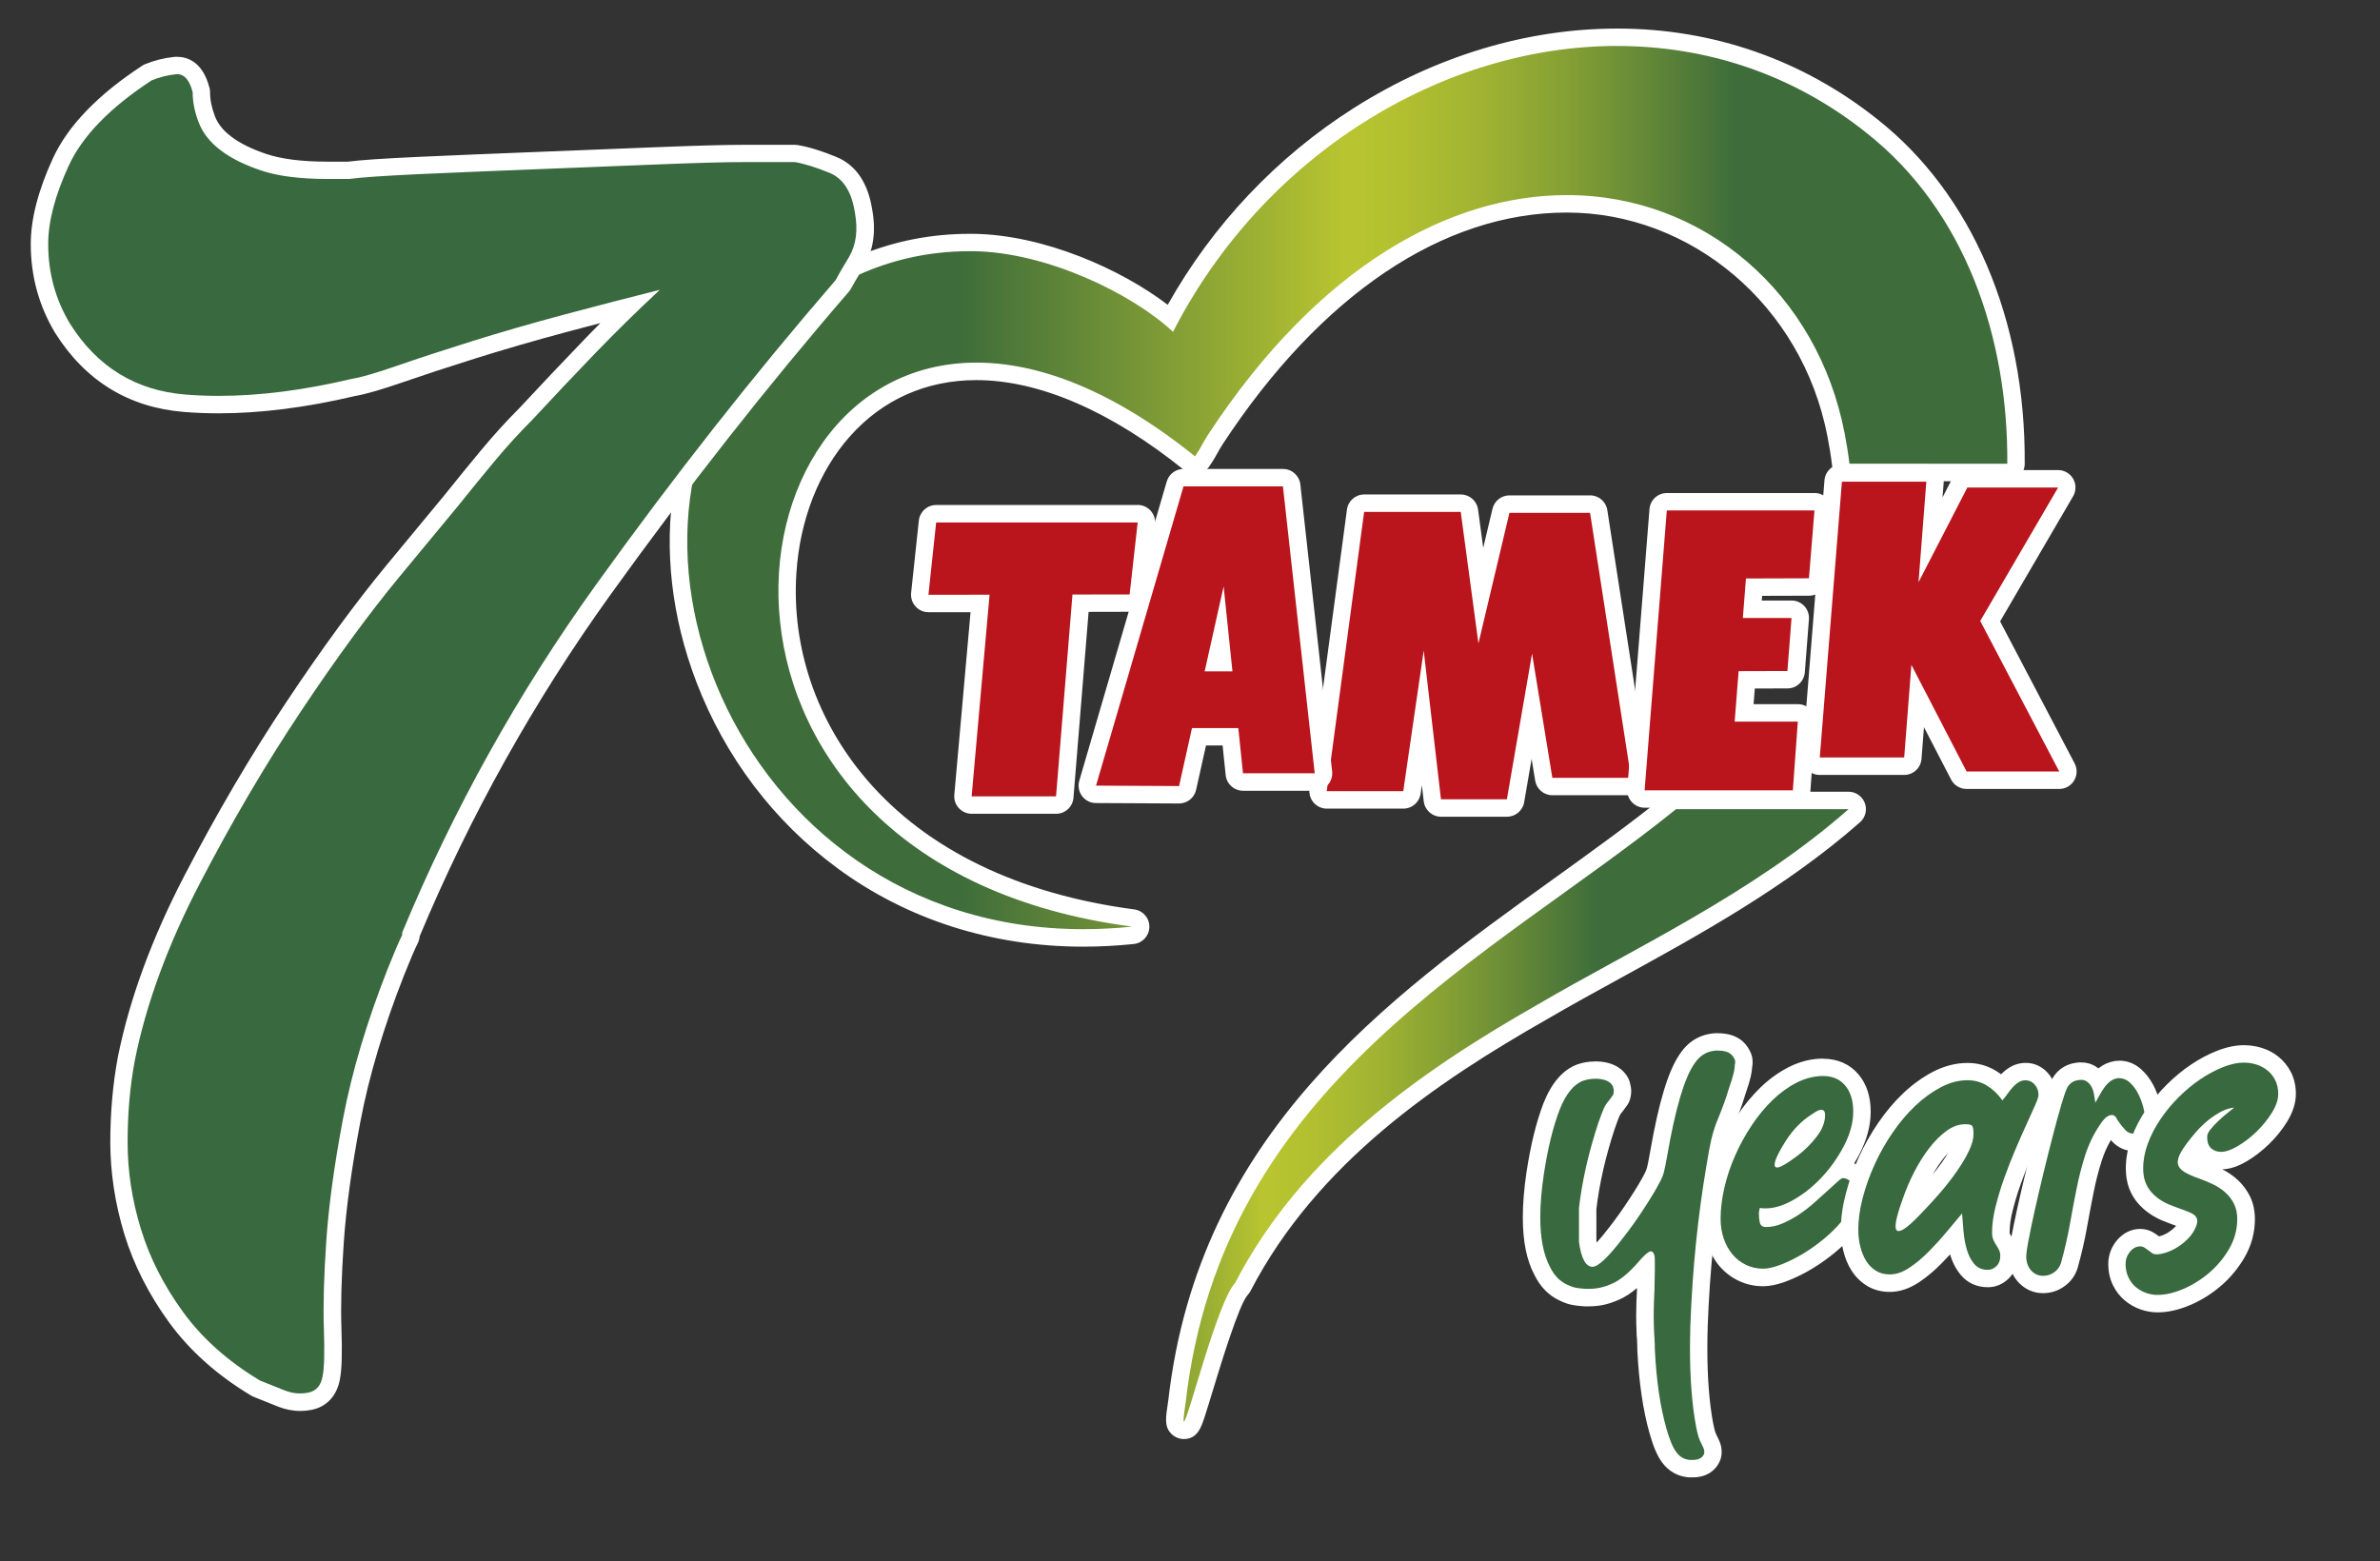 <svg xmlns="http://www.w3.org/2000/svg" fill="none" viewBox="0 0 503 330">
  <rect x="0" y="0" width="503" height="330" fill="#333333" stroke="none"/>
  <path fill="url(#b)" d="M228.92 198.27c-43.49 0-69.84-28.24-79.98-54.67-10.89-28.36-5.44-57.92 13.87-75.32 12.53-11.28 26.68-17.01 42.08-17.01h.96c14.68.22 32 8.03 41.52 15.96 19.43-36.13 56.25-59.35 94.44-59.35 19.83 0 38.44 6.49 53.82 18.78 19.57 15.41 30.67 41.44 30.45 71.4 0 1.01-.83 1.83-1.84 1.83h-33.36c-.93 0-1.72-.7-1.83-1.62-.25-2.06-.58-4.18-1-6.31-5.53-28.77-28.93-48.86-56.91-48.86-15.53 0-45.83 6.47-74.26 49.79-.51.79-.77 1.25-1.06 1.78-.36.67-.78 1.42-1.72 2.84-.29.43-.74.72-1.25.8-.09.01-.19.02-.28.02-.42 0-.83-.14-1.16-.41-15.77-12.7-31.34-19.41-45.04-19.41-21.85 0-38.24 17.48-39.88 42.5-1.06 16.24 4.39 32.23 15.35 45.02 12.92 15.08 32.86 24.77 57.64 28.02.93.12 1.62.92 1.6 1.85-.01.93-.72 1.71-1.65 1.81-3.53.37-7.06.55-10.5.55l-.01.01Z"/>
  <path fill="#fff" d="M341.8 9.72c18.52 0 36.88 5.76 52.67 18.37 20.81 16.39 29.96 43.15 29.76 69.94h-33.36c-.25-2.1-.59-4.24-1.02-6.44-5.68-29.54-29.65-50.35-58.72-50.35-24.28 0-52.12 14.53-75.8 50.62-1.23 1.87-1.13 2.14-2.77 4.61-17.45-14.06-33.1-19.82-46.2-19.82-56.25 0-65.38 106.34 32.88 119.22-3.52.37-6.95.54-10.31.54-75.16 0-107.08-88.77-64.88-126.78 9.63-8.68 23.06-16.53 40.84-16.53h.93c15.36.23 33.42 8.92 42.09 17.05 19.15-37.39 56.85-60.44 93.9-60.44m-.01-3.67c-19.1 0-38.34 5.8-55.64 16.77-16.31 10.34-29.84 24.67-39.37 41.62-9.91-7.57-26.2-14.77-40.93-15h-.98c-15.86 0-30.43 5.88-43.31 17.48-10.16 9.15-16.76 21.53-19.09 35.81-2.19 13.42-.55 27.78 4.73 41.54 6.06 15.79 16.33 29.35 29.7 39.21 14.75 10.89 32.74 16.64 52.01 16.64 3.5 0 7.1-.19 10.69-.56 1.86-.19 3.28-1.75 3.3-3.62.03-1.87-1.35-3.46-3.21-3.7-24.33-3.19-43.86-12.66-56.48-27.39-10.65-12.42-15.94-27.95-14.91-43.71.73-11.24 4.75-21.5 11.31-28.88 6.91-7.79 16.16-11.9 26.73-11.9 13.28 0 28.45 6.57 43.89 19 .66.53 1.48.82 2.31.82.19 0 .37-.01.56-.04 1.02-.16 1.93-.74 2.51-1.6.99-1.49 1.42-2.28 1.81-2.98.28-.52.51-.93.98-1.66 20.72-31.57 46.54-48.96 72.72-48.96s49.74 19.48 55.1 47.37c.41 2.09.74 4.17.98 6.19.22 1.85 1.79 3.24 3.66 3.24h33.36c2.02 0 3.67-1.63 3.68-3.66.22-30.53-11.14-57.09-31.16-72.87-15.69-12.53-34.69-19.16-54.95-19.16Z"/>
  <path fill="url(#c)" d="M250.22 302.34c-.54 0-1.08-.25-1.42-.66-.65-.76-.65-1.43-.03-5.54 6.32-55.41 45.74-83.77 80.53-108.79 8.41-6.05 16.35-11.76 23.77-17.75.33-.26.74-.41 1.16-.41h36.46c.77 0 1.45.47 1.72 1.19s.07 1.53-.5 2.03c-15.38 13.56-33.97 23.76-50.37 32.76-5.51 3.02-10.72 5.88-15.61 8.75-23.25 13.26-48.93 30.52-63.27 58.14-.08.15-.18.29-.3.42-2.1 2.22-5.82 14.47-7.82 21.05-2.56 8.44-2.68 8.82-4.29 8.82h-.03v-.01Z"/>
  <path fill="#fff" d="M390.69 171.04c-20.27 17.87-45.95 29.72-65.69 41.29-24.85 14.17-49.8 31.58-63.98 58.88-3.73 3.94-10.03 29.29-10.8 29.29-.17 0-.07-1.2.37-4.08 7.7-67.57 64.56-93.83 103.64-125.38h36.46Zm0-3.68h-36.47c-.84 0-1.66.29-2.32.82-7.38 5.96-15.3 11.65-23.69 17.69-35.08 25.23-74.84 53.83-81.29 110.07-.59 3.85-.83 5.46.46 6.95.7.82 1.75 1.3 2.82 1.3 2.85 0 3.67-2.48 4.39-4.67.45-1.38 1.03-3.27 1.69-5.45 1.67-5.48 5.57-18.32 7.4-20.32.24-.25.43-.53.59-.83 14.12-27.19 39.53-44.27 62.53-57.38 4.9-2.87 10.09-5.72 15.59-8.74 16.46-9.03 35.12-19.27 50.65-32.94.8-.68 1.31-1.69 1.31-2.81 0-2.04-1.65-3.69-3.68-3.69h.02Z"/>
  <path fill="#BA151C" d="M205.35 170.19c-.52 0-1.01-.22-1.36-.6-.35-.38-.52-.89-.48-1.41l3.61-40.62-10.91.02c-.52 0-1.02-.22-1.37-.61-.35-.39-.52-.91-.46-1.43l1.63-15.29c.1-.94.89-1.65 1.83-1.65h42.59c.52 0 1.02.22 1.37.61.35.39.52.91.46 1.43l-1.7 15.21c-.1.93-.89 1.64-1.83 1.64l-10.38.02-3.34 40.98c-.08.96-.88 1.69-1.84 1.69h-17.84l.02.01Z"/>
  <path fill="#fff" d="m240.44 110.44-1.7 15.21-12.08.02-3.47 42.67h-17.84l3.79-42.63-12.92.02 1.63-15.29h42.59Zm0-3.69h-42.59c-1.88 0-3.46 1.42-3.66 3.29l-1.63 15.29c-.11 1.04.23 2.08.93 2.86.7.78 1.69 1.22 2.74 1.22h8.89l-3.43 38.6c-.09 1.03.25 2.05.95 2.81.7.76 1.68 1.2 2.72 1.2h17.84c1.92 0 3.52-1.47 3.67-3.39l3.2-39.29 8.68-.02c1.87 0 3.45-1.41 3.66-3.28l1.7-15.21c.12-1.04-.22-2.08-.92-2.87-.7-.78-1.7-1.23-2.75-1.23v.02Z"/>
  <path fill="#BA151C" d="M304.56 170.79c-.94 0-1.72-.7-1.83-1.63l-2.03-17.43-2.29 15.77c-.13.91-.91 1.58-1.82 1.58h-16.18c-.53 0-1.04-.23-1.39-.63-.35-.4-.51-.93-.44-1.46l7.91-59.03c.12-.92.9-1.6 1.83-1.6h20.4c.92 0 1.7.68 1.83 1.6l2.42 17.94 4.26-17.94c.2-.83.94-1.42 1.79-1.42h17.04c.91 0 1.68.66 1.82 1.56l8.66 56.02c.08.53-.07 1.07-.42 1.48-.35.41-.86.64-1.4.64h-16.63c-.9 0-1.67-.65-1.82-1.55l-2.52-15.43-3.45 19.99c-.15.88-.92 1.53-1.82 1.53h-13.93l.01.01Z"/>
  <path fill="#fff" d="m308.72 108.21 3.74 27.79 6.55-27.6h17.04l8.66 56.02h-16.63l-4.29-26.26-5.32 30.8h-13.93l-3.65-31.44-4.32 29.72h-16.18l7.91-59.03h20.4m.02-3.69h-20.4c-1.85 0-3.41 1.37-3.65 3.2l-7.91 59.03c-.14 1.05.18 2.12.88 2.92.7.8 1.71 1.26 2.77 1.26h16.18c1.83 0 3.38-1.34 3.65-3.16l.26-1.81.4 3.42c.22 1.86 1.79 3.26 3.66 3.26h13.93c1.79 0 3.33-1.29 3.63-3.06l1.58-9.17.75 4.6c.29 1.78 1.83 3.09 3.64 3.09h16.63c1.08 0 2.1-.47 2.8-1.29.7-.82 1.01-1.9.84-2.96l-8.66-56.02c-.28-1.8-1.82-3.12-3.64-3.12h-17.04c-1.71 0-3.19 1.17-3.59 2.83l-1.96 8.27-1.09-8.1c-.25-1.83-1.81-3.19-3.65-3.19h-.01Z"/>
  <path fill="#BA151C" d="M415.63 164.93c-.69 0-1.32-.38-1.64-1l-8.7-16.8-1.02 13.13c-.07.96-.88 1.7-1.84 1.7h-17.84c-.51 0-1-.21-1.35-.59-.35-.38-.52-.88-.48-1.4l4.67-58.3c.08-.96.88-1.69 1.84-1.69h17.86c.51 0 1 .21 1.35.59.35.38.52.88.48 1.39l-.94 12.14 6.13-11.91c.32-.61.95-1 1.64-1h19.18c.66 0 1.27.35 1.6.92.33.57.33 1.28 0 1.85l-15.94 27.33 16.22 30.92c.3.57.28 1.26-.05 1.81s-.93.89-1.58.89h-19.58l-.01.02Z"/>
  <path fill="#fff" d="m407.12 101.82-1.65 21.25 10.32-20.02h19.18l-16.46 28.21 16.7 31.82h-19.58l-11.67-22.54-1.52 19.58H384.6l4.68-58.3h17.86m-.02-3.68h-17.86c-1.92 0-3.52 1.48-3.67 3.39l-4.68 58.3c-.08 1.03.27 2.04.97 2.79.7.76 1.68 1.19 2.71 1.19h17.84c1.92 0 3.53-1.48 3.67-3.4l.52-6.69 5.73 11.06c.63 1.22 1.9 1.99 3.27 1.99h19.58c1.29 0 2.49-.67 3.15-1.78.67-1.1.71-2.48.11-3.62l-15.75-30.02 15.43-26.45c.66-1.14.67-2.55.01-3.69-.66-1.14-1.88-1.85-3.2-1.85h-19.18c-1.38 0-2.64.77-3.28 2l-1.95 3.79.24-3.04c.08-1.02-.27-2.03-.97-2.79-.7-.75-1.68-1.18-2.7-1.18h.01Z"/>
  <path fill="#BA151C" d="M347.59 168.9c-.51 0-1-.21-1.35-.59-.35-.38-.52-.88-.48-1.4l4.69-59.16c.08-.96.88-1.7 1.84-1.7h31.2c.51 0 1.01.22 1.35.59.35.38.52.89.48 1.4l-1.17 14.34c-.08.95-.87 1.69-1.83 1.69l-11.61.04-.37 4.67h8.3c.51 0 1 .21 1.35.59.35.38.52.88.48 1.39l-.87 11.21c-.07.96-.87 1.7-1.83 1.7l-8.61.03-.55 6.99h11.36c.51 0 1 .21 1.35.59.35.38.53.88.49 1.39l-1.05 14.52c-.07.96-.87 1.71-1.84 1.71h-31.33Z"/>
  <path fill="#fff" d="m383.48 107.9-1.17 14.34-13.31.04-.66 8.35h10.29l-.87 11.21-10.31.03-.84 10.67h13.35l-1.05 14.52h-31.33l4.69-59.16h31.2m.02-3.68h-31.21c-1.92 0-3.52 1.48-3.67 3.39l-4.69 59.16c-.08 1.02.27 2.04.97 2.79s1.68 1.18 2.71 1.18h31.33c1.93 0 3.54-1.49 3.68-3.42l1.05-14.52c.07-1.02-.28-2.03-.98-2.78s-1.67-1.17-2.7-1.17h-9.37l.26-3.31 6.91-.02c1.92 0 3.51-1.49 3.66-3.4l.87-11.21c.08-1.02-.27-2.03-.97-2.79-.7-.76-1.68-1.18-2.7-1.18h-6.3l.08-.99 9.92-.03c1.91 0 3.51-1.48 3.66-3.38l1.16-14.19c.02-.15.03-.29.03-.44 0-2.04-1.65-3.69-3.68-3.69h-.02Z"/>
  <path fill="#BA151C" fill-rule="evenodd" d="M231.63 167.91c-.58 0-1.12-.28-1.47-.74-.35-.46-.45-1.06-.29-1.62l18.49-63.26c.23-.79.95-1.33 1.77-1.33h21.01c.94 0 1.73.71 1.83 1.64l6.72 60.65c.06.52-.11 1.04-.46 1.43-.35.39-.85.61-1.37.61H262.7c-.94 0-1.74-.71-1.83-1.65l-.82-7.91h-6.65l-2.41 10.82c-.19.84-.94 1.44-1.8 1.44l-17.56-.09v.01Zm26.8-27.84-.48-4.67-1.04 4.67h1.53-.01Z" clip-rule="evenodd"/>
  <path fill="#fff" d="m271.14 102.81 6.72 60.65H262.7l-.99-9.56h-9.79l-2.73 12.26-17.55-.09 18.49-63.26h21.01Zm-16.54 39.1h5.87l-1.86-17.96-4.01 17.96Zm16.54-42.79h-21.01c-1.64 0-3.08 1.08-3.54 2.65l-18.49 63.26c-.32 1.11-.11 2.31.58 3.24.69.93 1.78 1.48 2.94 1.48l17.55.09h.02c1.73 0 3.22-1.2 3.6-2.88l2.09-9.38h3.51l.65 6.26c.19 1.88 1.78 3.31 3.67 3.31h15.16c1.05 0 2.05-.45 2.75-1.23.7-.78 1.03-1.82.92-2.86l-6.72-60.65c-.21-1.87-1.78-3.28-3.66-3.28l-.02-.01Z"/>
  <path fill="#39693E" d="M63.46 296.38c-1.36 0-2.74-.27-4.08-.81l-5.09-2.04c-.09-.04-.18-.08-.26-.13-6.97-4.18-12.63-9.22-16.83-15-4.18-5.75-7.27-11.84-9.18-18.11-1.91-6.24-2.88-12.59-2.88-18.86s.52-12.13 1.56-17.65c2.4-12.01 7.08-24.76 13.92-37.92 6.79-13.08 14.02-25.38 21.48-36.57 7.43-11.15 14.49-20.79 20.98-28.65 6.45-7.81 10.52-12.73 12.22-14.77 2.69-3.37 5.36-6.63 7.89-9.67 2.57-3.09 5.26-6.04 8-8.78 4.36-4.7 8.83-9.42 13.21-13.97 2.79-2.9 5.69-5.81 8.67-8.69-4.52 1.16-9.12 2.36-13.74 3.6-6.87 1.84-13.35 3.72-19.27 5.58-6.13 1.93-11.19 3.59-15.47 5.07-4.55 1.57-7.79 2.51-9.91 2.87-10.17 2.4-19.74 3.62-28.46 3.62-2.44 0-4.85-.1-7.18-.28-11.08-.89-19.77-6.23-25.84-15.87-3.23-5.39-4.86-11.36-4.86-17.78 0-5 1.51-10.82 4.49-17.31 3.01-6.56 9.14-12.9 18.23-18.84.1-.07.21-.12.33-.17 1.83-.73 3.71-1.2 5.58-1.39.17-.02.32-.02.48-.02 1.71 0 3.97.91 5.06 5.23.04.15.06.3.06.45 0 1.81.39 3.73 1.15 5.7.73 1.91 2.03 3.56 3.98 5.05 2.03 1.57 4.76 2.93 8.11 4.04 3.35 1.12 7.86 1.69 13.42 1.69h4.45c2.48-.34 7.46-.68 14.8-1.01 7.91-.35 16.14-.7 24.44-1.02 8.82-.33 17.38-.68 25.7-1.02 8.55-.34 14.65-.51 18.65-.51h10.69c.1 0 .2 0 .3.03 2.18.37 4.73 1.15 7.78 2.4 3.51 1.45 5.68 4.76 6.47 9.82.75 4.13.24 7.72-1.51 10.65-1.54 2.57-2.43 4.1-2.73 4.7-.07.14-.16.27-.26.39-17.22 19.92-34.22 41.54-50.54 64.26-16.22 22.57-29.89 47.08-40.63 72.84v.14c0 .29-.07.57-.2.83-.65 1.3-1.66 3.65-2.99 6.98-4.35 11.04-7.49 21.55-9.32 31.22-1.84 9.69-3.03 18.35-3.54 25.74-.51 7.41-.68 13.59-.51 18.39.17 5.09.08 8.48-.29 10.35-.46 2.72-2.06 4.52-4.5 5.01-.69.14-1.38.2-2.06.2l.03-.01Z"/>
  <path fill="#fff" d="M37.45 15.68c1.54 0 2.63 1.28 3.27 3.83 0 2.04.42 4.16 1.27 6.36.84 2.21 2.37 4.16 4.58 5.85 2.2 1.7 5.09 3.14 8.65 4.33 3.56 1.19 8.22 1.78 14 1.78h4.58c2.37-.33 7.29-.67 14.76-1.02 7.46-.33 15.6-.68 24.43-1.02 8.82-.33 17.39-.68 25.7-1.02 8.31-.33 14.51-.51 18.58-.51h10.69c2.04.34 4.49 1.1 7.38 2.29 2.88 1.19 4.66 3.99 5.34 8.4.68 3.74.25 6.87-1.27 9.42-1.53 2.54-2.47 4.16-2.8 4.84-17.31 20.03-34.19 41.48-50.65 64.39-16.46 22.9-30.12 47.42-40.97 73.55v.51c-.68 1.36-1.7 3.74-3.05 7.13-4.41 11.2-7.55 21.72-9.42 31.56s-3.05 18.49-3.56 25.96c-.51 7.46-.68 13.65-.51 18.58.17 4.92.08 8.22-.25 9.93-.34 2.04-1.36 3.22-3.05 3.56-.57.11-1.13.17-1.7.17-1.13 0-2.26-.22-3.39-.68l-5.09-2.04c-6.79-4.07-12.22-8.91-16.29-14.51-4.07-5.6-7.05-11.45-8.91-17.56-1.87-6.11-2.8-12.22-2.8-18.32s.51-11.88 1.53-17.31c2.37-11.87 6.95-24.35 13.74-37.41 6.78-13.06 13.91-25.19 21.38-36.39 7.46-11.2 14.42-20.69 20.87-28.5 6.44-7.8 10.51-12.72 12.22-14.76 2.71-3.39 5.35-6.62 7.89-9.67s5.17-5.93 7.89-8.65c4.41-4.75 8.82-9.42 13.23-14s8.99-9.07 13.74-13.49c-6.79 1.7-13.66 3.48-20.61 5.34-6.96 1.87-13.41 3.74-19.34 5.6-5.94 1.87-11.12 3.56-15.52 5.09-4.41 1.53-7.63 2.47-9.67 2.8-10.09 2.39-19.46 3.59-28.09 3.59-2.4 0-4.74-.09-7.03-.28-10.52-.84-18.67-5.85-24.43-15.02-3.05-5.09-4.58-10.69-4.58-16.8 0-4.75 1.44-10.26 4.33-16.54 2.88-6.27 8.73-12.3 17.56-18.07 1.69-.68 3.39-1.1 5.09-1.27.1 0 .19-.01.29-.01M37.45 12c-.21 0-.43.01-.65.03-2.06.21-4.11.72-6.1 1.52-.23.09-.45.2-.65.34-9.38 6.13-15.73 12.73-18.89 19.62C8.07 40.24 6.5 46.33 6.5 51.59c0 6.76 1.72 13.04 5.1 18.69.01.02.03.04.04.07C18.03 80.51 27.2 86.14 38.9 87.08c2.37.19 4.84.29 7.32.29 8.84 0 18.53-1.23 28.82-3.66 2.23-.38 5.55-1.34 10.15-2.93 4.28-1.48 9.32-3.14 15.43-5.06 5.88-1.85 12.34-3.72 19.19-5.56 2.37-.63 4.73-1.26 7.08-1.87-1.29 1.3-2.57 2.6-3.82 3.91-4.36 4.53-8.81 9.23-13.23 13.99-2.76 2.76-5.47 5.74-8.06 8.85-2.53 3.04-5.19 6.3-7.91 9.7-1.69 2.02-5.68 6.85-12.2 14.75-6.53 7.91-13.63 17.6-21.09 28.81-7.5 11.24-14.76 23.6-21.58 36.74-6.92 13.31-11.66 26.23-14.09 38.39-1.06 5.67-1.6 11.72-1.6 18.03 0 6.31 1 12.98 2.96 19.4 1.97 6.45 5.15 12.73 9.45 18.65 4.35 5.98 10.19 11.2 17.37 15.5.17.1.34.19.53.26l5.09 2.04c1.56.62 3.16.94 4.76.94.8 0 1.61-.08 2.41-.24 3.2-.65 5.36-3.02 5.97-6.52.39-2.04.49-5.45.31-10.71-.17-4.74 0-10.86.5-18.2.5-7.31 1.68-15.9 3.51-25.52 1.81-9.56 4.91-19.95 9.22-30.9 1.3-3.27 2.29-5.57 2.92-6.82.22-.44.35-.92.38-1.41 10.66-25.52 24.21-49.79 40.29-72.16 16.29-22.67 33.26-44.25 50.44-64.13.2-.24.38-.5.52-.78.19-.38.8-1.47 2.66-4.57 1.98-3.31 2.57-7.32 1.75-11.92-.9-5.72-3.44-9.48-7.57-11.19-3.19-1.31-5.86-2.13-8.19-2.52-.2-.03-.4-.05-.61-.05h-10.69c-4.04 0-10.16.17-18.73.51-9.27.38-17.68.71-25.7 1.02-8.33.32-16.56.67-24.46 1.02-7.39.34-12.25.67-14.85 1.01h-4.33c-5.36 0-9.68-.54-12.83-1.59-3.17-1.05-5.71-2.31-7.57-3.75-1.69-1.29-2.79-2.68-3.39-4.25-.69-1.78-1.03-3.47-1.03-5.05 0-.3-.04-.61-.11-.9-1.45-5.76-4.91-6.62-6.85-6.62l.01-.01Z"/>
  <path fill="#39693E" d="M357.09 310.45h-.18c-1.65-.16-3.08-.98-4.12-2.36-.88-1.18-1.66-3.01-2.39-5.6-1.34-4.68-2.19-10.46-2.52-17.17 0-.74-.03-1.53-.08-2.44-.05-.47-.08-.96-.08-1.42-.05-.95-.08-2.09-.08-3.27 0-1.73.06-3.61.17-5.58.05-1.83.08-3.21.08-4.07v-.8s-.02.02-.03.04c-2.27 2.63-4.33 4.34-6.28 5.22-1.1.49-2.1.83-2.99 1.02-.89.19-1.84.29-2.84.29h-.76c-.97-.06-1.75-.15-2.38-.28-.7-.14-1.44-.4-2.26-.81-1.87-.86-3.37-2.42-4.43-4.61-1.47-2.75-2.23-6.57-2.23-11.27 0-2.75.25-5.87.76-9.27.83-5.57 2-10.32 3.45-14.13 1.51-3.83 3.54-6.25 6.06-7.2 1.07-.36 2.12-.53 3.19-.53h.41c1.45.07 2.57.39 3.44.94.9.6 1.45 1.3 1.68 2.11.16.57.24 1.01.24 1.41 0 .5-.1 1.01-.29 1.5-.08.2-.19.39-.34.55-.04.05-.1.14-.17.25-.19.28-.41.58-.66.9-.37.42-.63.82-.83 1.25-.25.54-.61 1.51-1.08 2.87-2 6.05-3.34 11.95-3.99 17.5v6.96c.35 2.4.85 3.22 1.05 3.46.46-.25 1.87-1.27 5.05-5.43 1.39-1.77 2.85-3.81 4.34-6.1 1.48-2.28 2.58-4.12 3.25-5.46.29-.53.49-1.05.65-1.62.17-.64.4-1.75.66-3.27 1.81-10.46 3.81-17.11 6.13-20.31 1.5-2.25 3.75-3.46 6.48-3.46 3.03 0 4.38 1.38 4.97 2.59.18.29.3.57.37.85.07.27.1.54.1.86 0 .21-.03.44-.09.72-.02.58-.12 1.23-.29 1.99-.18.78-.55 1.97-1.12 3.62-.26.89-.59 1.89-.95 2.89-.37 1.01-.97 2.55-1.79 4.56-.33.9-.64 1.94-.89 3.04-.26 1.13-.58 2.86-.96 5.15-1.83 10.74-2.98 22.05-3.41 33.63-.05 1.71-.08 3.37-.08 4.92 0 6.34.43 11.81 1.28 16.26.15.75.3 1.38.45 1.86.13.42.32.88.59 1.36.42.83.6 1.31.66 1.73.04.3.06.54.06.71 0 .54-.15 1.07-.42 1.51-.52.91-1.6 1.96-3.88 1.96h-.65l-.03-.02Z"/>
  <path fill="#fff" d="M363.14 222.08c1.74 0 2.86.55 3.35 1.64.11.16.18.3.2.41.03.11.04.25.04.41 0 .11-.03.27-.08.49 0 .49-.08 1.09-.25 1.8-.16.71-.52 1.85-1.06 3.43-.27.93-.59 1.88-.94 2.86s-.94 2.48-1.76 4.5c-.38 1.04-.71 2.14-.98 3.31s-.6 2.93-.98 5.28c-1.85 10.85-3 22.14-3.43 33.86-.05 1.75-.08 3.41-.08 4.99 0 6.49.44 12.02 1.31 16.6.16.82.33 1.5.49 2.04.16.54.41 1.12.74 1.72.27.54.42.91.45 1.1.03.19.04.34.04.45 0 .22-.05.41-.16.57-.38.71-1.14 1.06-2.29 1.06h-.65c-1.14-.11-2.09-.65-2.82-1.64-.74-.98-1.43-2.65-2.09-4.99-1.31-4.58-2.13-10.17-2.45-16.77 0-.71-.03-1.53-.08-2.45-.05-.49-.08-.93-.08-1.31-.05-1.04-.08-2.13-.08-3.27 0-1.69.05-3.52.16-5.48.05-1.91.08-3.3.08-4.17v-1.8c0-.71-.03-1.15-.08-1.31-.16-.6-.41-.9-.74-.9-.22 0-.46.11-.74.33-.16.11-.41.33-.74.65s-.65.68-.98 1.06c-2.07 2.4-3.95 3.98-5.64 4.74-.98.44-1.85.74-2.62.9-.76.16-1.58.25-2.45.25h-.65c-.87-.05-1.58-.14-2.13-.25-.55-.11-1.14-.33-1.8-.65-1.53-.71-2.73-1.96-3.6-3.76-1.36-2.56-2.04-6.05-2.04-10.47 0-2.67.25-5.67.74-9 .82-5.45 1.93-10.03 3.35-13.74 1.31-3.32 2.97-5.37 4.99-6.13.82-.27 1.66-.41 2.54-.41h.41c1.04.05 1.85.27 2.45.65.49.33.79.68.9 1.06.11.38.16.68.16.9 0 .27-.05.55-.16.82-.05.05-.16.2-.33.45-.16.25-.35.51-.57.78-.44.49-.79 1.04-1.06 1.64-.27.6-.65 1.61-1.15 3.03-2.07 6.27-3.43 12.27-4.09 17.99v7.2c.49 3.49 1.44 5.23 2.86 5.23 1.2 0 3.38-2.07 6.54-6.22 1.42-1.8 2.89-3.87 4.42-6.22 1.53-2.34 2.64-4.23 3.35-5.64.33-.6.59-1.25.78-1.96.19-.71.42-1.85.7-3.44 1.74-10.09 3.68-16.6 5.81-19.55 1.2-1.8 2.86-2.7 4.99-2.7m-.02-3.66c-3.35 0-6.13 1.48-8.02 4.28-2.5 3.5-4.54 10.18-6.41 21.02-.32 1.83-.51 2.7-.62 3.11-.11.42-.27.81-.45 1.15l-.06.12c-.64 1.28-1.7 3.06-3.15 5.28-1.46 2.24-2.88 4.24-4.22 5.95-.01.01-.02.03-.03.04-1.16 1.52-2.06 2.58-2.73 3.32-.02-.12-.04-.24-.06-.37v-6.72c.63-5.38 1.94-11.11 3.89-17.02.56-1.61.86-2.35 1.01-2.68.12-.27.27-.5.46-.71.04-.05.09-.1.13-.15.28-.35.54-.7.76-1.03.03-.05.06-.09.09-.13.25-.3.45-.64.6-1.01.28-.71.42-1.44.42-2.18 0-.57-.1-1.18-.3-1.9-.25-.87-.87-2.1-2.4-3.12-.02-.02-.05-.03-.07-.05-1.14-.72-2.56-1.13-4.23-1.22h-.61c-1.26 0-2.51.2-3.7.6-.05.02-.09.03-.14.05-3.02 1.14-5.41 3.91-7.11 8.23-1.52 3.97-2.71 8.85-3.57 14.54-.52 3.49-.78 6.7-.78 9.54 0 5.04.8 9.02 2.44 12.14 1.24 2.53 3.02 4.35 5.28 5.41.94.47 1.82.78 2.68.95.71.14 1.57.24 2.62.31h.88c1.13 0 2.21-.11 3.23-.33 1.02-.22 2.12-.59 3.34-1.14 1.2-.54 2.41-1.34 3.66-2.4v.27c-.11 1.99-.17 3.88-.17 5.63 0 1.18.03 2.32.08 3.38 0 .47.03.96.09 1.51.05.83.07 1.56.07 2.15v.18c.34 6.85 1.21 12.77 2.59 17.6.79 2.83 1.65 4.81 2.68 6.19 1.36 1.81 3.23 2.88 5.42 3.09.12.01.23.02.35.02h.65c3.28 0 4.81-1.74 5.46-2.87.44-.73.68-1.58.68-2.45 0-.29-.02-.6-.08-.97-.09-.64-.32-1.26-.8-2.23l-.06-.12c-.2-.37-.35-.71-.44-1.01-.13-.43-.27-1.01-.41-1.71-.82-4.3-1.24-9.65-1.24-15.88 0-1.54.03-3.18.08-4.87.43-11.48 1.57-22.71 3.38-33.35.37-2.28.68-3.97.94-5.06.23-1 .51-1.95.83-2.82.81-2 1.41-3.54 1.79-4.57.36-1.01.7-2.01.99-2.99.59-1.7.95-2.89 1.14-3.73.19-.81.29-1.52.33-2.18.06-.34.09-.64.09-.94 0-.46-.05-.89-.15-1.29-.12-.46-.3-.89-.55-1.31-.73-1.43-2.5-3.53-6.58-3.53l.01-.02Z"/>
  <path fill="#39693E" d="M372.62 270.03c-1.56 0-3.03-.33-4.39-.98-1.34-.64-2.51-1.54-3.47-2.68-.93-1.11-1.67-2.43-2.19-3.93-.51-1.48-.78-3.1-.78-4.82 0-2.21.29-4.56.85-6.99.56-2.4 1.36-4.8 2.39-7.13 1.02-2.31 2.25-4.55 3.65-6.66 1.41-2.13 2.99-4.03 4.68-5.66 1.73-1.67 3.61-3.02 5.58-4.01 2.07-1.04 4.21-1.56 6.37-1.56 2.53 0 4.56.9 6.06 2.67 1.42 1.68 2.13 3.93 2.13 6.7 0 2.62-.74 5.36-2.2 8.15-.77 1.48-1.66 2.89-2.65 4.22.26-.1.54-.16.82-.16 1.11 0 2.14.48 3.07 1.42.92.92 1.4 2.07 1.4 3.31 0 1.48-.44 3-1.3 4.52-.77 1.35-1.78 2.71-3.01 4.03-1.2 1.29-2.56 2.52-4.04 3.66-1.48 1.14-3 2.15-4.53 3-1.53.85-3.02 1.55-4.44 2.06-1.54.56-2.86.83-4.03.83l.03.01Zm1-12.52c.78-.05 1.57-.25 2.38-.6l.15-.06c-.87.24-1.73.38-2.56.42 0 .08.02.17.03.24Zm9.91-20.15c-1.72 1.16-3.25 2.76-4.55 4.77-.22.35-.43.69-.62 1.02.19-.14.38-.29.59-.44 1.34-1.05 2.56-2.28 3.59-3.64.44-.58.77-1.15.99-1.71Z"/>
  <path fill="#fff" d="M385.32 227.45c1.97 0 3.52.67 4.65 2.01 1.13 1.34 1.7 3.18 1.7 5.51 0 2.33-.66 4.76-1.99 7.3-1.33 2.53-2.97 4.83-4.94 6.88-1.97 2.05-4.11 3.67-6.41 4.86-1.84.95-3.57 1.42-5.19 1.42-.41 0-.82-.03-1.22-.09-.04.2-.09.41-.13.61-.04.2-.06.41-.06.61 0 .71.07 1.36.22 1.94.15.58.59.87 1.32.87 1.11 0 2.27-.25 3.46-.76 1.2-.51 2.36-1.14 3.5-1.9 1.13-.76 2.21-1.6 3.24-2.51 1.03-.91 1.96-1.75 2.79-2.51.83-.76 1.53-1.39 2.08-1.9.56-.51.94-.76 1.15-.76.6 0 1.19.29 1.76.87.58.58.87 1.25.87 2.01 0 1.17-.35 2.37-1.06 3.61-.71 1.24-1.63 2.47-2.76 3.69-1.13 1.22-2.41 2.37-3.82 3.46-1.41 1.09-2.84 2.04-4.3 2.85-1.45.81-2.84 1.46-4.17 1.94s-2.46.72-3.4.72c-1.28 0-2.48-.27-3.59-.8-1.11-.53-2.06-1.27-2.85-2.2-.79-.94-1.41-2.05-1.86-3.34-.45-1.29-.67-2.7-.67-4.22 0-2.08.27-4.27.8-6.57.53-2.31 1.29-4.57 2.28-6.8.98-2.23 2.15-4.36 3.5-6.38 1.35-2.03 2.82-3.81 4.43-5.36 1.6-1.54 3.31-2.77 5.13-3.69 1.82-.91 3.67-1.37 5.55-1.37m-9.77 19.34c.25 0 .58-.1 1.01-.31.79-.38 1.96-1.15 3.5-2.32 1.5-1.16 2.81-2.49 3.95-3.99 1.13-1.49 1.7-2.98 1.7-4.45 0-.51-.11-.84-.32-.99-.14-.1-.3-.15-.49-.15-.09 0-.19.01-.29.04-.3.08-.61.22-.93.42-.32.2-.59.38-.8.53-2.1 1.32-3.91 3.17-5.45 5.55-.9 1.42-1.55 2.6-1.96 3.53-.41.94-.52 1.57-.35 1.9.08.15.22.23.44.23m9.75-23.01c-2.45 0-4.87.59-7.2 1.76-2.14 1.07-4.17 2.53-6.04 4.33-1.79 1.73-3.45 3.73-4.94 5.97-1.46 2.2-2.74 4.53-3.8 6.94-1.07 2.43-1.91 4.94-2.49 7.46-.6 2.57-.9 5.06-.9 7.41 0 1.92.3 3.75.88 5.43.6 1.72 1.45 3.23 2.52 4.51 1.13 1.33 2.5 2.4 4.08 3.15 1.6.77 3.35 1.16 5.18 1.16 1.39 0 2.91-.31 4.66-.94 1.5-.55 3.09-1.28 4.7-2.18 1.61-.9 3.21-1.96 4.76-3.15 1.56-1.2 2.99-2.5 4.26-3.86 1.33-1.43 2.43-2.9 3.27-4.38 1.02-1.79 1.54-3.62 1.54-5.43 0-1.81-.67-3.33-1.93-4.61-.67-.68-1.35-1.13-2-1.43.38-.62.74-1.26 1.08-1.9 1.6-3.06 2.41-6.09 2.41-9 0-3.21-.86-5.86-2.57-7.89-1.84-2.18-4.42-3.32-7.47-3.32v-.03Z"/>
  <path fill="#39693E" d="M399.41 271.25c-1.51 0-2.85-.37-3.97-1.09-1.07-.68-1.95-1.58-2.63-2.67-.63-1.02-1.12-2.21-1.44-3.53-.31-1.28-.47-2.61-.47-3.96 0-2.27.33-4.7.99-7.22.64-2.46 1.53-4.95 2.64-7.39 1.11-2.44 2.45-4.8 3.98-7.03 1.54-2.25 3.23-4.25 5.03-5.95 1.82-1.73 3.78-3.14 5.8-4.2 2.14-1.12 4.33-1.69 6.5-1.69 1.83 0 3.54.48 5.07 1.41.8.49 1.54 1.08 2.23 1.76.29-.37.58-.73.88-1.07.5-.56 1.06-1.03 1.65-1.4.75-.46 1.58-.7 2.48-.7 1.26 0 2.39.53 3.27 1.54.84.95 1.26 2.1 1.26 3.42 0 .48-.11 1.17-.9 2.95-.49 1.12-1.11 2.48-1.83 4.08-.72 1.58-1.5 3.36-2.32 5.27-.82 1.91-1.59 3.89-2.3 5.88-.71 1.99-1.3 3.96-1.78 5.86-.45 1.82-.68 3.5-.68 5.02 0 .47.07.7.11.8.12.29.27.58.45.84.28.43.53.86.73 1.28.29.61.44 1.31.44 2.09 0 1.34-.47 2.52-1.35 3.39-.88.87-1.96 1.33-3.13 1.33-1.79 0-3.29-.68-4.34-1.96-.87-1.06-1.51-2.34-1.92-3.83-.3-1.07-.51-2.19-.65-3.35l-.3.36c-1.25 1.5-2.58 2.97-3.95 4.36-1.42 1.45-2.92 2.69-4.43 3.69-1.71 1.13-3.44 1.71-5.12 1.71Zm15.86-31.77c-.94.03-1.85.37-2.78 1.05-1.14.83-2.24 1.94-3.28 3.29-1.08 1.4-2.09 3-2.99 4.77-.92 1.79-1.69 3.6-2.3 5.38-.43 1.2-.77 2.22-1.01 3.06.61-.56 1.31-1.26 2.09-2.1 1.24-1.27 2.49-2.63 3.73-4.08 1.24-1.45 2.37-2.9 3.35-4.3.96-1.38 1.77-2.73 2.39-4.01.53-1.09.81-2.05.81-2.77v-.28l-.01-.01Z"/>
  <path fill="#fff" d="M428.14 228.36c.73 0 1.36.3 1.89.91.53.61.8 1.34.8 2.2 0 .35-.25 1.09-.74 2.2s-1.1 2.46-1.83 4.06c-.73 1.59-1.51 3.36-2.34 5.31-.83 1.95-1.61 3.94-2.34 5.99-.73 2.05-1.34 4.06-1.83 6.03-.49 1.97-.74 3.79-.74 5.46 0 .61.09 1.11.26 1.52.17.4.37.78.61 1.14.23.35.44.71.61 1.06.17.35.26.78.26 1.29 0 .86-.27 1.56-.8 2.09-.54.53-1.14.8-1.83.8-1.24 0-2.21-.43-2.92-1.29-.71-.86-1.23-1.91-1.57-3.15-.34-1.24-.57-2.54-.67-3.91-.11-1.37-.2-2.55-.29-3.57-.9 1.06-1.96 2.33-3.17 3.79-1.22 1.47-2.5 2.88-3.85 4.25s-2.73 2.52-4.14 3.45c-1.41.94-2.78 1.4-4.1 1.4-1.16 0-2.15-.26-2.98-.8-.83-.53-1.52-1.23-2.05-2.09-.53-.86-.94-1.86-1.22-3s-.42-2.31-.42-3.53c0-2.12.31-4.37.93-6.75.62-2.38 1.46-4.74 2.53-7.09 1.07-2.35 2.34-4.6 3.82-6.75 1.48-2.15 3.07-4.03 4.78-5.65 1.71-1.62 3.51-2.92 5.39-3.91 1.88-.99 3.76-1.48 5.64-1.48 1.5 0 2.86.38 4.1 1.14 1.24.76 2.33 1.8 3.27 3.12.34-.4.69-.86 1.06-1.37.36-.51.74-.97 1.12-1.41.39-.43.8-.78 1.25-1.06.45-.28.95-.42 1.51-.42m-26.86 31.88c.39 0 .94-.27 1.65-.81.9-.68 2.03-1.76 3.4-3.23 1.24-1.27 2.5-2.65 3.78-4.14 1.28-1.49 2.44-2.98 3.46-4.45 1.03-1.47 1.87-2.89 2.53-4.26.66-1.37.99-2.56.99-3.57 0-1.01-.11-1.62-.32-1.82-.22-.2-.68-.3-1.41-.3-1.37 0-2.69.47-3.98 1.41-1.28.94-2.5 2.15-3.66 3.65-1.15 1.5-2.21 3.18-3.17 5.05-.96 1.88-1.76 3.75-2.4 5.62-.77 2.13-1.25 3.75-1.44 4.86-.19 1.12-.1 1.76.29 1.94.08.04.17.06.27.06m26.87-35.55c-1.25 0-2.41.33-3.45.97-.64.4-1.23.88-1.78 1.44-.34-.26-.7-.5-1.06-.72-1.82-1.12-3.85-1.68-6.03-1.68-2.47 0-4.95.64-7.36 1.9-2.17 1.14-4.26 2.65-6.21 4.49-1.89 1.79-3.67 3.89-5.28 6.24-1.59 2.32-2.98 4.78-4.13 7.31-1.15 2.53-2.07 5.12-2.74 7.69-.7 2.67-1.05 5.25-1.05 7.68 0 1.5.18 2.98.52 4.4.37 1.51.93 2.88 1.67 4.07.82 1.33 1.9 2.42 3.2 3.25 1.43.91 3.1 1.37 4.96 1.37 2.06 0 4.12-.68 6.14-2.02 1.62-1.07 3.21-2.4 4.73-3.94.63-.64 1.26-1.3 1.87-1.97.48 1.65 1.23 3.09 2.22 4.3 1.41 1.72 3.41 2.64 5.77 2.64 1.66 0 3.19-.65 4.42-1.87 1.24-1.23 1.89-2.85 1.89-4.7 0-1.06-.21-2.03-.62-2.89-.24-.5-.53-1-.86-1.5-.09-.14-.18-.29-.24-.44v-.18c0-1.36.21-2.9.63-4.57.46-1.84 1.04-3.76 1.73-5.69.69-1.96 1.45-3.9 2.26-5.77.82-1.91 1.59-3.67 2.31-5.23.73-1.61 1.35-2.97 1.84-4.1.76-1.72 1.05-2.75 1.05-3.69 0-1.75-.59-3.35-1.72-4.63-1.23-1.4-2.89-2.16-4.66-2.16h-.02Zm-19.64 23.55c.68-1.19 1.4-2.3 2.17-3.28.36-.46.72-.89 1.08-1.28-.36.6-.75 1.2-1.18 1.82-.63.9-1.32 1.82-2.06 2.75l-.01-.01Z"/>
  <path fill="#39693E" d="M431.79 271.54c-1.27 0-2.4-.42-3.37-1.25-1.13-.97-1.8-2.29-1.98-3.94-.08-.48-.1-1.43.4-4.15.35-1.88.8-4.1 1.36-6.6.55-2.47 1.18-5.17 1.87-8.02.69-2.82 1.35-5.48 1.99-7.97.67-2.57 1.25-4.69 1.78-6.49.74-2.5 1.04-3.26 1.22-3.64.68-1.68 2.12-2.79 4.01-3.02.23-.03.49-.05.74-.05.81 0 1.54.2 2.15.6.6.4 1.1.9 1.48 1.5.41-.52.86-.97 1.34-1.36.69-.55 1.5-.9 2.41-1.06.04 0 .08-.01.11-.02.2-.02.39-.03.58-.03 1.24 0 2.36.43 3.33 1.27.9.79 1.66 1.76 2.25 2.89.55 1.06.99 2.22 1.31 3.44.3 1.16.5 2.18.59 3.02.15 1.22-.2 2.35-1 3.25-.73.83-1.62 1.33-2.64 1.51-.03 0-.07.01-.1.01-.2.02-.4.03-.59.03-1.28 0-2.41-.49-3.25-1.42-.61-.67-1.2-1.42-1.74-2.22-.18.19-.41.48-.69.92-1.26 1.87-2.22 3.86-2.89 5.97-.7 2.21-1.3 4.53-1.78 6.91-.48 2.39-.96 4.95-1.44 7.6-.48 2.69-1.12 5.45-1.9 8.23-.33 1.1-.95 2.01-1.84 2.72-.86.69-1.83 1.11-2.89 1.26-.29.04-.57.06-.84.06l.02.05Z"/>
  <path fill="#fff" d="M447.89 227.91c.79 0 1.49.27 2.12.82.73.63 1.34 1.42 1.83 2.36s.88 1.95 1.15 3.04c.28 1.09.46 2.01.55 2.77.09.71-.1 1.32-.55 1.82-.45.51-.97.81-1.57.91-.13.01-.26.02-.38.02-.77 0-1.4-.27-1.9-.82-.58-.63-1.12-1.33-1.64-2.09-.28-.7-.67-1.05-1.19-1.05-.12 0-.25.02-.38.06-.71.2-1.42.89-2.15 2.05-1.33 1.98-2.35 4.1-3.08 6.38-.73 2.28-1.34 4.65-1.83 7.11s-.97 5-1.44 7.64c-.47 2.63-1.09 5.32-1.86 8.06-.22.71-.62 1.31-1.22 1.79s-1.26.77-1.99.87c-.2.03-.4.04-.58.04-.82 0-1.55-.27-2.17-.8-.77-.66-1.22-1.57-1.35-2.74-.09-.56.04-1.76.39-3.61.34-1.85.79-4.03 1.35-6.54s1.18-5.17 1.86-7.98c.68-2.81 1.35-5.46 1.99-7.94.64-2.48 1.23-4.62 1.76-6.42.53-1.8.91-2.93 1.12-3.38.47-1.16 1.33-1.82 2.57-1.98.18-.03.35-.04.52-.04.45 0 .84.1 1.15.31.43.28.77.65 1.03 1.1.26.46.44.99.55 1.6.11.61.2 1.22.29 1.82.3-.51.6-1.04.9-1.6.3-.56.63-1.09.99-1.6s.77-.94 1.22-1.29c.45-.35.97-.58 1.57-.68.13-.01.26-.02.38-.02m-.01-3.68c-.26 0-.52.01-.77.04-.08 0-.15.02-.23.03-1.21.21-2.3.69-3.24 1.42-.06.04-.11.09-.17.13-.16-.13-.33-.25-.5-.36-.93-.61-2-.91-3.17-.91-.33 0-.67.02-1.01.07-2.5.32-4.48 1.83-5.45 4.16-.22.48-.55 1.36-1.28 3.8-.54 1.82-1.13 3.97-1.8 6.55-.66 2.56-1.33 5.25-2 7.99-.7 2.86-1.33 5.57-1.88 8.05-.56 2.53-1.02 4.78-1.37 6.66-.53 2.87-.52 4-.42 4.75.24 2.06 1.14 3.81 2.61 5.06 1.29 1.1 2.87 1.69 4.57 1.69.36 0 .73-.03 1.1-.08 1.39-.19 2.66-.75 3.78-1.65 1.18-.95 2-2.16 2.43-3.59 0-.02.01-.05.02-.07.8-2.84 1.45-5.67 1.94-8.4.47-2.63.95-5.17 1.43-7.56.46-2.31 1.04-4.57 1.73-6.71.48-1.51 1.12-2.95 1.92-4.31.09.11.19.21.28.32 1.19 1.3 2.83 2.02 4.62 2.02.26 0 .52-.01.78-.04.07 0 .14-.02.21-.03 1.43-.24 2.71-.97 3.72-2.1 1.14-1.29 1.66-2.96 1.44-4.71-.1-.92-.31-1.98-.63-3.24-.35-1.36-.84-2.65-1.46-3.84-.71-1.34-1.6-2.49-2.67-3.43-1.3-1.13-2.87-1.73-4.54-1.73l.01.02Z"/>
  <path fill="#39693E" d="M455.96 275.56c-1.01 0-2.03-.18-3.02-.52-.99-.35-1.91-.87-2.71-1.54-.84-.7-1.53-1.59-2.05-2.66-.53-1.09-.79-2.32-.79-3.66 0-1.34.45-2.66 1.35-3.75 1.23-1.5 2.62-1.82 3.58-1.82.7 0 1.34.19 1.92.55.34.22.65.44.95.68.2.16.4.3.59.44.32 0 .81-.07 1.57-.32.68-.23 1.36-.57 2.04-1.01.69-.45 1.32-.98 1.88-1.58.51-.54.88-1.12 1.14-1.78.07-.17.1-.29.12-.38-.23-.14-.68-.37-1.51-.65s-1.85-.67-3.03-1.13c-.88-.35-1.73-.79-2.53-1.32-.81-.54-1.55-1.18-2.19-1.91-.68-.78-1.22-1.69-1.6-2.71-.37-1.01-.56-2.19-.56-3.53 0-1.93.37-3.91 1.11-5.89.71-1.9 1.69-3.77 2.9-5.56 1.19-1.76 2.58-3.43 4.11-4.95 1.53-1.52 3.15-2.86 4.82-3.98 1.68-1.13 3.4-2.05 5.13-2.73 1.81-.72 3.54-1.08 5.13-1.08.98 0 2 .15 3.02.46 1.08.32 2.07.84 2.96 1.54.91.72 1.65 1.63 2.2 2.7.56 1.1.84 2.36.84 3.76 0 1.56-.55 3.23-1.63 4.96-.97 1.56-2.16 3.03-3.52 4.34-1.36 1.31-2.8 2.42-4.29 3.3-1.67.99-3.13 1.47-4.47 1.47-1.34 0-2.47-.43-3.36-1.24-.72-.65-1.17-1.54-1.35-2.64-.94 1.15-1.65 2.13-2.11 2.91-.56.94-.51 1.31-.5 1.33.02.12.2.3.47.47.65.41 1.65.85 2.96 1.3 1.06.38 2.09.82 3.09 1.3 1.1.53 2.1 1.21 2.97 2.01.92.84 1.66 1.83 2.21 2.94.57 1.16.86 2.5.86 4 0 2.55-.66 4.97-1.95 7.19-1.23 2.12-2.79 4-4.63 5.57-1.83 1.56-3.83 2.81-5.96 3.71-2.19.93-4.26 1.4-6.17 1.4l.01.01Z"/>
  <path fill="#fff" d="M474.31 224.62c.81 0 1.65.13 2.5.38.85.25 1.64.66 2.34 1.22.71.56 1.27 1.25 1.7 2.09.43.84.64 1.81.64 2.93 0 1.22-.45 2.55-1.35 3.99-.9 1.44-1.98 2.77-3.24 3.99-1.26 1.22-2.58 2.23-3.95 3.04s-2.54 1.22-3.53 1.22c-.86 0-1.56-.25-2.12-.76s-.83-1.32-.83-2.43c0-.46.23-.97.71-1.56.47-.58 1.03-1.18 1.67-1.79.64-.61 1.28-1.17 1.92-1.67.64-.51 1.11-.89 1.41-1.14-1.24.1-2.62.66-4.14 1.67-1.52 1.01-2.92 2.28-4.2 3.8-1.28 1.52-2.22 2.79-2.82 3.8-.6 1.01-.84 1.86-.74 2.55.11.68.55 1.27 1.32 1.75s1.88.98 3.34 1.48c.98.36 1.95.76 2.89 1.22.94.46 1.78 1.03 2.53 1.71.75.68 1.35 1.48 1.8 2.39.45.91.67 1.98.67 3.19 0 2.23-.57 4.32-1.7 6.27-1.13 1.95-2.55 3.65-4.23 5.09-1.69 1.44-3.52 2.58-5.48 3.42-1.97.84-3.78 1.25-5.45 1.25-.81 0-1.61-.14-2.41-.42-.79-.28-1.51-.68-2.15-1.22-.64-.53-1.17-1.22-1.57-2.05-.4-.84-.61-1.79-.61-2.85 0-.96.31-1.82.93-2.58.62-.76 1.34-1.14 2.15-1.14.34 0 .65.09.93.27.28.18.55.37.8.57.26.2.51.39.77.57.26.18.58.27.96.27.6 0 1.32-.14 2.15-.42.83-.28 1.66-.68 2.47-1.22.81-.53 1.55-1.15 2.21-1.86.66-.71 1.16-1.49 1.51-2.36.26-.66.33-1.19.22-1.6-.11-.4-.39-.75-.83-1.03-.45-.28-1.08-.56-1.89-.84-.81-.28-1.8-.65-2.95-1.1-.77-.3-1.5-.68-2.18-1.14-.68-.46-1.29-.99-1.83-1.6-.53-.61-.95-1.32-1.25-2.13-.3-.81-.45-1.77-.45-2.89 0-1.72.33-3.47.99-5.24.66-1.77 1.56-3.5 2.69-5.17s2.43-3.23 3.88-4.67c1.45-1.44 2.97-2.7 4.55-3.76 1.58-1.06 3.17-1.91 4.78-2.55 1.6-.63 3.09-.95 4.46-.95m.01-3.68c-1.83 0-3.78.41-5.81 1.21-1.85.73-3.69 1.71-5.48 2.92-1.77 1.19-3.48 2.6-5.09 4.21-1.61 1.6-3.07 3.36-4.33 5.22-1.29 1.91-2.33 3.91-3.09 5.94-.81 2.18-1.23 4.38-1.23 6.53 0 1.55.23 2.95.68 4.17.45 1.23 1.11 2.33 1.94 3.28.75.85 1.61 1.6 2.56 2.23.89.6 1.86 1.1 2.87 1.5 1 .39 1.85.72 2.6.98-.46.49-.97.92-1.53 1.29-.54.36-1.09.63-1.62.8-.19.06-.35.11-.48.14-.34-.26-.68-.51-1.04-.73-.89-.56-1.89-.85-2.93-.85-1.91 0-3.69.89-5 2.5-1.15 1.41-1.76 3.11-1.76 4.91 0 1.62.33 3.12.98 4.46.64 1.32 1.49 2.42 2.54 3.28.98.81 2.08 1.44 3.28 1.86 1.19.42 2.41.63 3.63.63 2.16 0 4.48-.52 6.89-1.55 2.3-.98 4.47-2.33 6.44-4.01 2-1.71 3.69-3.74 5.03-6.04 1.46-2.51 2.2-5.24 2.2-8.12 0-1.78-.35-3.4-1.05-4.82-.65-1.32-1.53-2.49-2.61-3.48-.96-.88-2.05-1.63-3.24-2.22 1.62-.04 3.33-.6 5.23-1.73 1.61-.95 3.16-2.15 4.62-3.56 1.48-1.43 2.76-3.01 3.81-4.7 1.26-2.03 1.9-4.03 1.9-5.94 0-1.69-.35-3.24-1.04-4.6-.67-1.31-1.58-2.42-2.7-3.31-1.07-.85-2.27-1.47-3.58-1.86-1.2-.35-2.39-.53-3.55-.53l-.04-.01Zm-9.93 24.06v-.01c0 .01.02.02.03.03-.01 0-.02-.01-.03-.02Z"/>
  <defs>
    <linearGradient id="b" x1="143.39" x2="426.07" y1="103.07" y2="103.07" gradientUnits="userSpaceOnUse">
      <stop offset=".21" stop-color="#3E6D3B"/>
      <stop offset=".5" stop-color="#B9C530"/>
      <stop offset=".54" stop-color="#B2C030"/>
      <stop offset=".6" stop-color="#A0B332"/>
      <stop offset=".67" stop-color="#829E34"/>
      <stop offset=".74" stop-color="#5A8138"/>
      <stop offset=".79" stop-color="#3E6D3B"/>
    </linearGradient>
    <linearGradient id="c" x1="178.79" x2="379.63" y1="235.77" y2="235.77" gradientUnits="userSpaceOnUse">
      <stop offset=".21" stop-color="#3E6D3B"/>
      <stop offset=".44" stop-color="#B9C530"/>
      <stop offset=".49" stop-color="#B2C030"/>
      <stop offset=".56" stop-color="#A0B332"/>
      <stop offset=".64" stop-color="#829E34"/>
      <stop offset=".73" stop-color="#5A8138"/>
      <stop offset=".79" stop-color="#3E6D3B"/>
    </linearGradient>
  </defs>
</svg>